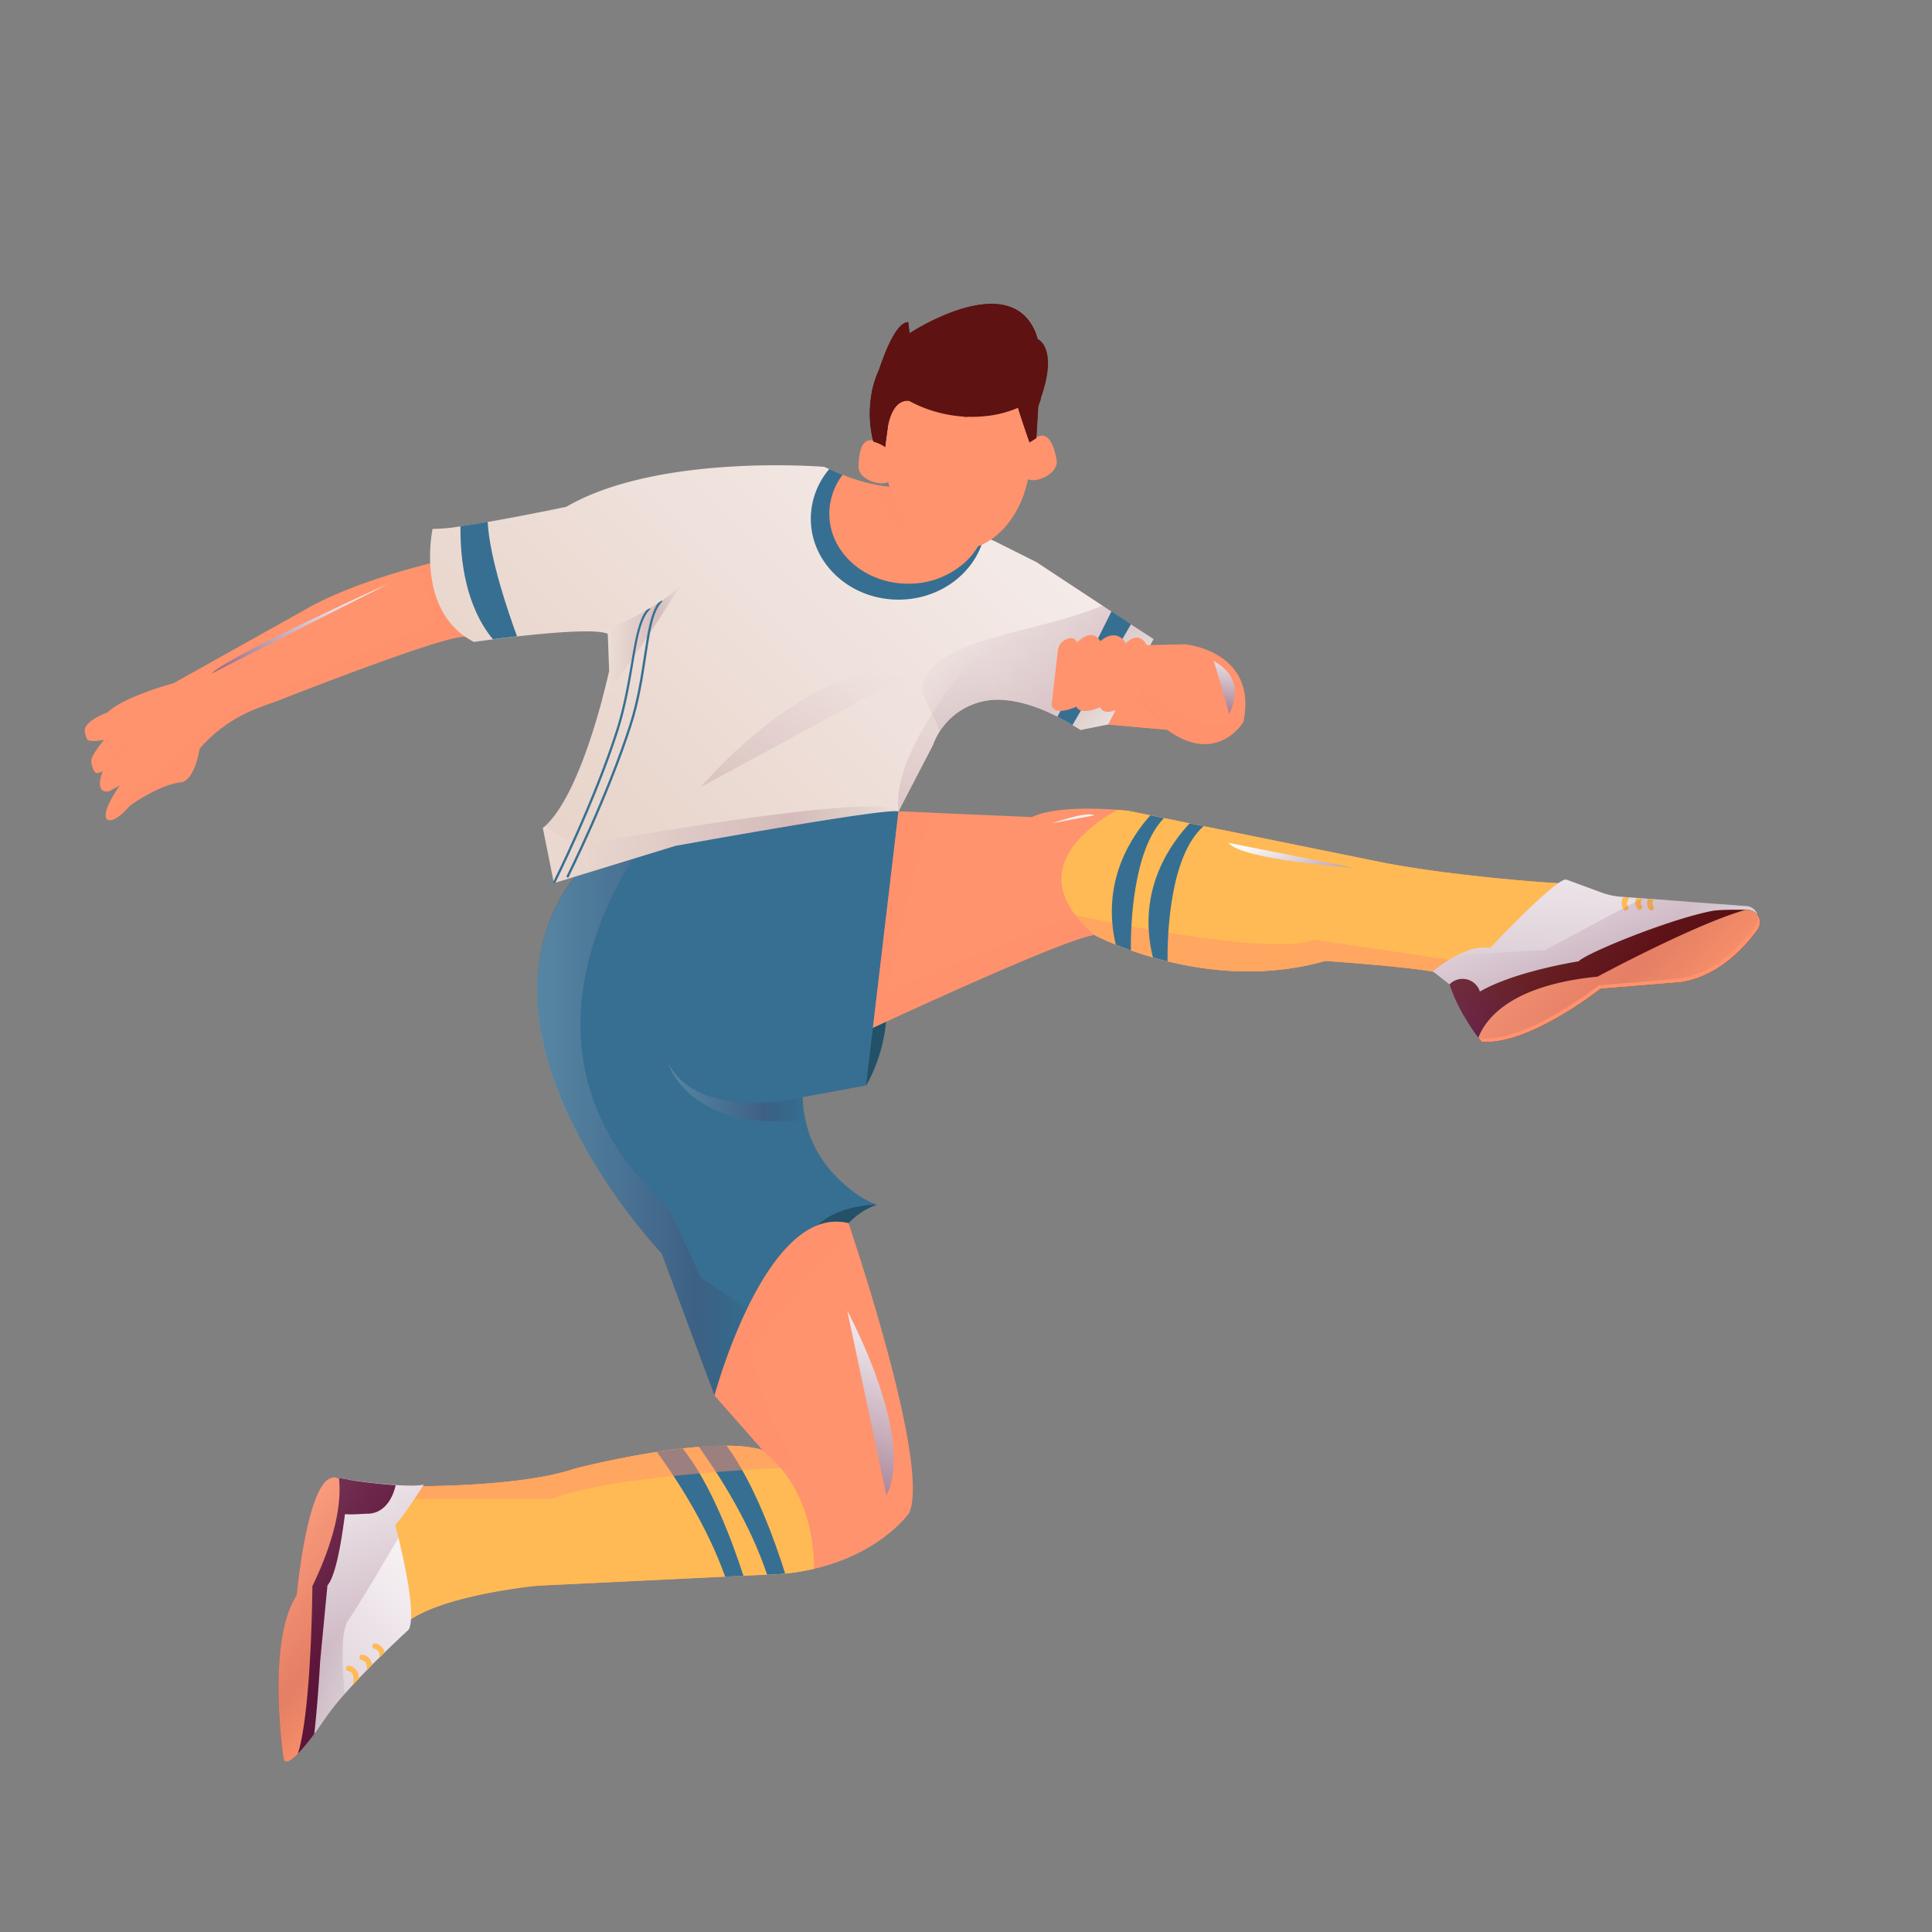 <svg xmlns="http://www.w3.org/2000/svg" xmlns:xlink="http://www.w3.org/1999/xlink" viewBox="0 0 800 800"><rect x="0" y="0" width="800" height="800" fill="#808080" stroke="none"/><defs><style>.cls-1{isolation:isolate;}.cls-2{fill:#235168;}.cls-3,.cls-6,.cls-7{fill:#ff936d;}.cls-4{fill:#376f92;}.cls-12,.cls-17,.cls-18,.cls-19,.cls-20,.cls-29,.cls-30,.cls-5,.cls-9{opacity:0.16;}.cls-12,.cls-17,.cls-18,.cls-19,.cls-20,.cls-29,.cls-30,.cls-5,.cls-6,.cls-7,.cls-9{mix-blend-mode:multiply;}.cls-5{fill:url(#linear-gradient);}.cls-7{opacity:0.5;}.cls-8{fill:url(#linear-gradient-2);}.cls-9{fill:url(#linear-gradient-3);}.cls-10{fill:none;stroke:#0e2e5f;stroke-miterlimit:10;}.cls-11{fill:#ffba55;}.cls-12{fill:url(#linear-gradient-4);}.cls-13{fill:url(#linear-gradient-5);}.cls-14{fill:url(#linear-gradient-6);}.cls-15{fill:#5e1212;}.cls-16,.cls-23,.cls-24,.cls-25,.cls-26,.cls-28{mix-blend-mode:soft-light;}.cls-16{fill:url(#linear-gradient-7);}.cls-17{fill:url(#linear-gradient-8);}.cls-18{fill:url(#linear-gradient-9);}.cls-19{fill:url(#linear-gradient-10);}.cls-20{fill:url(#linear-gradient-11);}.cls-21{fill:url(#linear-gradient-12);}.cls-22{fill:#5f163c;}.cls-23{fill:url(#linear-gradient-13);}.cls-24{fill:url(#linear-gradient-14);}.cls-25{fill:url(#linear-gradient-15);}.cls-26{fill:url(#linear-gradient-16);}.cls-27{fill:url(#linear-gradient-17);}.cls-28{fill:url(#linear-gradient-18);}.cls-29{fill:url(#linear-gradient-19);}.cls-30{fill:url(#linear-gradient-20);}</style><linearGradient id="linear-gradient" x1="222.43" y1="464.38" x2="315.5" y2="464.38" gradientUnits="userSpaceOnUse"><stop offset="0" stop-color="#fff"></stop><stop offset="0.16" stop-color="#ddced6"></stop><stop offset="0.52" stop-color="#895470"></stop><stop offset="0.7" stop-color="#5f163c"></stop><stop offset="1" stop-opacity="0"></stop></linearGradient><linearGradient id="linear-gradient-2" x1="455.85" y1="122.07" x2="186.07" y2="392.91" gradientUnits="userSpaceOnUse"><stop offset="0" stop-color="#f9f4f4"></stop><stop offset="1" stop-color="#e4cdc1"></stop></linearGradient><linearGradient id="linear-gradient-3" x1="390.55" y1="246.07" x2="460.84" y2="308.01" xlink:href="#linear-gradient"></linearGradient><linearGradient id="linear-gradient-4" x1="249.21" y1="265.82" x2="282.38" y2="265.82" xlink:href="#linear-gradient"></linearGradient><linearGradient id="linear-gradient-5" x1="662.51" y1="281.53" x2="656.72" y2="624.92" gradientUnits="userSpaceOnUse"><stop offset="0.07" stop-color="#fff"></stop><stop offset="0.16" stop-color="#f8f4f6"></stop><stop offset="0.3" stop-color="#e4d8df"></stop><stop offset="0.49" stop-color="#c5aab8"></stop><stop offset="0.72" stop-color="#996b83"></stop><stop offset="0.98" stop-color="#621a40"></stop><stop offset="0.99" stop-color="#5f163c"></stop></linearGradient><linearGradient id="linear-gradient-6" x1="660.33" y1="416.89" x2="646.72" y2="452.12" gradientUnits="userSpaceOnUse"><stop offset="0" stop-color="#5e1212"></stop><stop offset="0.29" stop-color="#5e1424"></stop><stop offset="0.7" stop-color="#5f1536"></stop><stop offset="0.99" stop-color="#5f163c"></stop></linearGradient><linearGradient id="linear-gradient-7" x1="415.17" y1="174.68" x2="416.27" y2="176.43" gradientUnits="userSpaceOnUse"><stop offset="0" stop-color="#ffba55"></stop><stop offset="0.01" stop-color="#ffb855"></stop><stop offset="0.11" stop-color="#ff995c"></stop><stop offset="0.23" stop-color="#ff7f61"></stop><stop offset="0.36" stop-color="#ff6c66"></stop><stop offset="0.5" stop-color="#ff5e69"></stop><stop offset="0.69" stop-color="#ff556a"></stop><stop offset="1" stop-color="#ff536b"></stop></linearGradient><linearGradient id="linear-gradient-8" x1="354.59" y1="256.26" x2="284.18" y2="409.1" xlink:href="#linear-gradient"></linearGradient><linearGradient id="linear-gradient-9" x1="417.3" y1="252.1" x2="343.05" y2="413.29" xlink:href="#linear-gradient"></linearGradient><linearGradient id="linear-gradient-10" x1="276.54" y1="452.19" x2="333.53" y2="452.19" xlink:href="#linear-gradient"></linearGradient><linearGradient id="linear-gradient-11" x1="224.79" y1="349.79" x2="372.06" y2="349.79" xlink:href="#linear-gradient"></linearGradient><linearGradient id="linear-gradient-12" x1="213.76" y1="581.35" x2="-87.83" y2="896.57" xlink:href="#linear-gradient-5"></linearGradient><linearGradient id="linear-gradient-13" x1="379.59" y1="519.52" x2="329.43" y2="670" xlink:href="#linear-gradient-5"></linearGradient><linearGradient id="linear-gradient-14" x1="447.07" y1="326.67" x2="433.72" y2="386.52" xlink:href="#linear-gradient-5"></linearGradient><linearGradient id="linear-gradient-15" x1="510.14" y1="259.36" x2="501.98" y2="313.18" xlink:href="#linear-gradient-5"></linearGradient><linearGradient id="linear-gradient-16" x1="139.7" y1="221.81" x2="103.01" y2="312.74" xlink:href="#linear-gradient-5"></linearGradient><linearGradient id="linear-gradient-17" x1="611.65" y1="398.08" x2="598.04" y2="433.3" xlink:href="#linear-gradient-6"></linearGradient><linearGradient id="linear-gradient-18" x1="529.43" y1="339.08" x2="546.47" y2="390.19" xlink:href="#linear-gradient-5"></linearGradient><linearGradient id="linear-gradient-19" x1="99.17" y1="630.06" x2="165.33" y2="688.35" xlink:href="#linear-gradient"></linearGradient><linearGradient id="linear-gradient-20" x1="610.4" y1="351.18" x2="698.63" y2="428.92" xlink:href="#linear-gradient"></linearGradient></defs><g class="cls-1"><g id="Ohh_Man" data-name="Ohh Man"><g id="Ohh_Man-2" data-name="Ohh Man"><path class="cls-2" d="M358.65,449.45s.59-.93,1.46-2.64a67.47,67.47,0,0,0,6.79-23.72H353.32Z"></path><path class="cls-3" d="M648.86,365.79c-3.71,2.46-22.45,32.59-22.45,32.59L601,402.62l-3.89.64c-5.86-2.44-48.32-5.37-48.32-5.37-48.09,13.81-93.4-9.55-95.57-10.69h0l-.07-.05c-10.28,1.2-65.63,26.41-86.26,35.93h0l-7.73,3.59c-.19-.54-.36-1.09-.52-1.65a52.36,52.36,0,0,1-1.75-8.39c-4.35-33,15.19-80.68,15.19-80.68l13.59.59,41.64,1.79c9.12-4.37,26.95-3.64,35.38-3,2.86.22,4.64.43,4.64.43l101.51,20.62C596.3,362.27,643.32,366,648.86,365.79Z"></path><path class="cls-4" d="M332.39,454.32a45.27,45.27,0,0,0,1.14,9.37,46.43,46.43,0,0,0,9.91,20.43h0c4.22,4.88,11.56,11.92,19.62,14.7a29.64,29.64,0,0,0-11.72,7.67L348,509.93c-9.37,9.75-21.94,23.27-32.68,36.49C305.09,559,296.91,571,295.91,577.86L274,519s-93.34-97.53-28.9-164.41c.07-.09.16-.17.24-.26s8.09-1.67,20.27-4c31-6,88.39-16.25,106.43-14.35l-9,76.08-1.45,12.32-.15,1.23-2.82,23.85Z"></path><path class="cls-5" d="M315.5,546.2l-.14.51c-10.27,12.62-18.45,24.54-19.45,31.44L274,519.29s-93.34-97.53-28.9-164.41l20.51-4.28s-63.47,82.24,10.91,149L290.23,529Z"></path><polygon class="cls-3" points="458.82 300.01 483.24 302.19 471.39 289.07 461.94 294.15 458.82 300.01"></polygon><polygon class="cls-6" points="458.82 300.01 483.24 302.19 471.39 289.07 461.94 294.15 458.82 300.01"></polygon><path class="cls-3" d="M192.78,263.7c-7.2-1.29-70.84,23.71-83.41,28.68,3.58-1.44,9-3.65-2.74.86a60.19,60.19,0,0,0-23.95,16.69c-.06.31-.13.64-.2,1-2.79,14-8,13-8,13-9.57,1.47-20.76,9.72-20.76,9.72-6.93,8.1-9.43,5.6-9.43,5.6a1.86,1.86,0,0,1-.45-.92c-.91-3.83,5.75-13.08,5.75-13.08l-4.27,2.36c-6.77,1.32-2.8-8.25-2.8-8.25s-2,1-2.65.73c-1.32-.54-2.2-3.89-2.06-5.3.24-2.47,5.3-8.4,5.3-8.4s-5.39,1-6.78,0c-.7-.49-1.17-3.24-1.17-3.24-1-4.56,9.28-8.09,9.28-8.09,6.77-6.64,27.34-12.12,27.34-12.12L126,252.63C142.49,243,166,236.42,174.7,234.15c2.17-.56,3.43-.85,3.43-.85L190.2,236Z"></path><path class="cls-7" d="M192.78,263.7c-7.2-1.29-70.84,23.71-83.41,28.68,3.58-1.44,9-3.65-2.74.86a60.19,60.19,0,0,0-23.95,16.69c-.06.31-.13.64-.2,1-2.79,14-8,13-8,13-9.57,1.47-20.76,9.72-20.76,9.72-6.93,8.1-9.43,5.6-9.43,5.6a1.86,1.86,0,0,1-.45-.92C48,333.59,57.94,325.9,57.94,325.9c12.79-6.9,25-23.8,25-23.8,6.16-7.09,98.14-44.48,98.14-44.48-2.85-3.37-5.18-15.74-6.39-23.47,2.17-.56,3.43-.85,3.43-.85L190.2,236Z"></path><path class="cls-8" d="M477.66,264.62,458.82,300l-11.41,2.28c-1.13-.72-2.24-1.4-3.32-2.05q-3.25-1.94-6.28-3.47c-10.13-5.15-18.39-7-25.09-7a28.52,28.52,0,0,0-26.39,18.76L372.06,336c-4.57-1.71-92.47,14.27-92.47,14.27l-50.23,15.41-4.57-22.83c.33-.27.65-.55,1-.85,10.93-10.14,19.27-36.42,23.45-52,1.94-7.24,3-12.19,3-12.19l-.57-15.41a11.32,11.32,0,0,0-2.17-.55c-6.91-1.12-22.74.26-35.36,1.68-3.7.42-7.14.85-10,1.23-4.76.6-7.87,1.06-7.87,1.06C171.71,253.2,179.13,219,179.13,219a69.82,69.82,0,0,0,11.57-1.06c3.44-.48,7.3-1.11,11.27-1.8,15.44-2.69,32.52-6.28,32.52-6.28,38.25-22.26,106.75-16.55,106.75-16.55l2.16.94,5.55,2.42,58.11,25.3.45.2,4.51,2,17.12,8.57,27.47,18.1,3.63,2.39,8.08,5.32Z"></path><path class="cls-9" d="M477.66,264.62,458.82,300l-11.41,2.28c-1.13-.72-2.24-1.4-3.32-2.05q-3.25-1.94-6.28-3.47c-10.13-5.15-18.39-7-25.09-7A27.33,27.33,0,0,0,389.09,303c-2.91-8.72-9-16.24-6.61-21.27,8.59-18.16,45.28-19.15,74.13-30.95l3.63,2.39,8.08,5.32Z"></path><path class="cls-4" d="M468.32,258.47l-24.23,41.77q-3.25-1.94-6.28-3.47c7.29-12.62,16.85-32.64,22.43-43.62Z"></path><path class="cls-10" d="M648.86,365.79c.22-.15.38-.19.49-.14S649.33,365.78,648.86,365.79Z"></path><path class="cls-2" d="M363.07,498.83a29.64,29.64,0,0,0-11.72,7.67L348,509.93c-4.5-1.13-9.43-2.57-9.43-2.57C347.49,498.7,363.07,498.83,363.07,498.83Z"></path><path class="cls-3" d="M376.51,626.46s-11.52,16.72-39.4,23.16a99.74,99.74,0,0,1-21.39,2.49l-92.41,4.47s-35.84,0-52,10.59l-17.85-25.65,4.88-20.81,1.26-5.4S212,617,238.21,608.07c0,0,54.07-14,76.81-7.89l.7.2-16-18.15-3.84-4.37a233.14,233.14,0,0,1,12.45-33.75c9.62-20.61,24.41-42.2,43-37.61,0,0,.61,1.79,1.65,4.93C359.71,531.73,384.24,608.6,376.51,626.46Z"></path><path class="cls-3" d="M515.38,295.91c-.13,1-.3,2-.52,3,0,0-10.78,18.33-31.62,3.24l-11.85-13.12a31.58,31.58,0,0,1-3.18,6.16v0c-1.94,2.69-4.38,4.18-6.27-1.11,0,0-5.11,2.12-6.36-1.29,0,0-7.91,3.77-9.88-.18,0,0-9.35,4.49-10.24-.9l2.59-22.51A5.48,5.48,0,0,1,441,265c1.8-.93,4-1.43,4.92,1.07,0,0,6.12-6.65,9.71-.54,0,0,6.29-6.11,10.59.9,0,0,5-5.94,8.63.72l15.81-.36S518.86,269.3,515.38,295.91Z"></path><path class="cls-7" d="M445.69,292.67c-.14-.81-.25-1.61-.37-2.42s-.21-1.61-.32-2.41c-.22-1.61-.4-3.23-.56-4.84v-.06q.18-3.56.48-7.09c.22-2.36.44-4.72.77-7.08,0,2.38,0,4.75-.12,7.12s-.24,4.73-.41,7.1v-.06c.13,1.62.25,3.24.33,4.86.05.81.11,1.62.13,2.44S445.69,291.85,445.69,292.67Z"></path><path class="cls-7" d="M456.12,270.57c0,1.25,0,2.51,0,3.76s-.05,2.5-.11,3.75q-.15,3.75-.45,7.49v0c.05,1.21,0,2.43.06,3.65s0,2.44,0,3.66c-.16-1.22-.3-2.43-.4-3.64s-.23-2.43-.3-3.64h0v0q.15-3.75.45-7.49c.09-1.25.22-2.49.34-3.74S455.94,271.81,456.12,270.57Z"></path><path class="cls-7" d="M466.36,268.77c-.07,1.8-.18,3.59-.33,5.38s-.28,3.57-.46,5.36-.38,3.57-.58,5.35-.45,3.56-.71,5.34v.05l0,0c-.37.65-.75,1.3-1.14,1.94s-.77,1.29-1.18,1.93c.3-.69.63-1.37.94-2s.64-1.36,1-2l0,.08c.12-1.79.27-3.58.44-5.37s.36-3.57.57-5.35.43-3.56.68-5.34S466,270.54,466.36,268.77Z"></path><path class="cls-11" d="M648.86,365.79c-3.71,2.46-22.45,32.59-22.45,32.59l-29.28,4.88c-5.86-2.44-48.32-5.37-48.32-5.37-24.21,6.95-47.71,4.49-65.36.18q-3.17-.78-6.05-1.61c-3.34-1-6.4-1.95-9.14-2.93-2.32-.82-4.41-1.62-6.24-2.36-5.13-2.07-8.25-3.69-8.78-4h0l-.07-.05c-28.26-24.13-6.44-42.7,9.51-51.79,2.86.22,4.64.43,4.64.43l9,1.83,5.64,1.15,10.64,2.16,5.77,1.17,70.45,14.31C596.3,362.27,643.32,366,648.86,365.79Z"></path><path class="cls-7" d="M604.69,398.07,601,402.62l-3.89.64c-5.86-2.44-48.32-5.37-48.32-5.37-48.09,13.81-93.4-9.55-95.57-10.69h0l-.07-.05c-10.28,1.2-65.63,26.41-86.26,35.93h0l-5.4,2.5.15-1.23,1.45-12.32,9-76.08,13.59.59c-5,16.8-14.24,50-17.55,73.46L445.25,379s80.4,17.59,98.93,10.17Z"></path><path class="cls-10" d="M648.86,365.79c.22-.15.38-.19.49-.14S649.33,365.78,648.86,365.79Z"></path><path class="cls-11" d="M337.11,649.62a96.17,96.17,0,0,1-12,2q-3.58.36-7.46.48c-.64,0-1.28,0-1.94,0l-7.89.39-7.56.36-77,3.72s-37,3.4-53.15,14l-16.71-29.05,6.14-26.21S212,617,238.21,608.07c0,0,15.75-4.07,33.82-6.85,3.49-.54,7.08-1,10.66-1.44q3.38-.39,6.71-.66c4-.31,7.81-.48,11.45-.46A57.43,57.43,0,0,1,315,600.18C323.23,606.3,336.66,620.27,337.11,649.62Z"></path><path class="cls-4" d="M407.51,222.13c-3.62,15-18.13,26.17-35.45,26.17-20.06,0-36.32-15-36.32-33.5a31.75,31.75,0,0,1,7.66-20.59Z"></path><path class="cls-3" d="M407.06,221.93a28.74,28.74,0,0,1-8,11.37,34.68,34.68,0,0,1-23,8.4c-11.52,0-21.65-5.3-27.46-13.29a26.52,26.52,0,0,1-5.19-15.68,24.85,24.85,0,0,1,.47-4.91,26.92,26.92,0,0,1,5-11.19h0l.11.05.07,0,.15.06,18.26,8,23.11,10.06,15.43,6.72Z"></path><path class="cls-3" d="M407.51,219.16l-1.41,2.36-7,11.78-33.14-6.17-4.32-.8-7.92-18.57L349,196.63h0l.11.05.07,0,.15.07a76.57,76.57,0,0,0,13.16,3.93c1.61.33,3.32.62,5.07.82,1,.12,1.94.21,2.92.27a39.11,39.11,0,0,0,10.25-.55l10,6.66Z"></path><path class="cls-7" d="M396.56,227.75s-27.94-1.95-34.09-27c1.61.33,3.32.62,5.07.82,1,.12,1.94.21,2.92.27Z"></path><path class="cls-12" d="M282.38,241.71c-.21.34-5.85,9.27-13.18,20.2-.43.65-.88,1.3-1.33,2-1.63,2.43-3.34,4.92-5.08,7.43l-1.28,1.86c-4.15,5.94-8.42,11.82-12.3,16.77,1.94-7.24,3-12.18,3-12.18l-.57-15.42a10.69,10.69,0,0,0-2.17-.54c5.47-2.46,12.08-5.64,18.14-9.13l1.38-.81c1.21-.71,2.38-1.44,3.51-2.18h0c.51-.31,1-.65,1.5-1A45.46,45.46,0,0,0,282.38,241.71Z"></path><path class="cls-13" d="M726.93,383.41c-5.81,8-16.67,19.54-31.87,21.82L662,408s-29.74,23.71-49.15,22c0,0-.51-.62-1.35-1.71a84.36,84.36,0,0,1-5.34-7.91c-.74-1.23-1.47-2.53-2.17-3.9h0a53.57,53.57,0,0,1-3.63-8.74l-.18-.15-6.81-5.34a56.91,56.91,0,0,1,9.55-6.45c4.37-2.31,9.57-4.15,14.09-3.24,0,0,27.19-28.85,31.49-28.38l14.58,5.37a30.28,30.28,0,0,0,8.2,1.78l.91.06,2.68.2,2.67.19,2.37.18H680l2.38.18,2.44.18L707,374l15.06,1.1,1,.06A5.17,5.17,0,0,1,726.93,383.41Z"></path><path class="cls-14" d="M727.73,385c-5.84,8-16.73,19.49-31.93,21.74l-33.08,2.71s-29.8,23.63-49.2,21.9c0,0-.51-.61-1.35-1.7a83,83,0,0,1-7.48-11.83h0c7.63-13.35,49-19.76,49-19.76,2.86-3.27,37.4-17.43,55.41-20.89,3.38-.65,13.75-.44,13.75-.44l1,.05A5.17,5.17,0,0,1,727.73,385Z"></path><path class="cls-3" d="M727.73,385c-5.84,8-16.73,19.49-31.93,21.74l-33.08,2.71s-29.8,23.63-49.2,21.9c0,0-.51-.61-1.35-1.7,3.22-8.25,13.93-21.75,49.37-25.25,0,0,40.3-21.75,61.33-27.68l1,.05A5.17,5.17,0,0,1,727.73,385Z"></path><path class="cls-3" d="M429.08,198.72a7.58,7.58,0,0,1-3.43-.24c-.3,1.48-.67,2.92-1.09,4.32a41.93,41.93,0,0,1-7.17,14c-5.41,6.79-12.74,11-20.83,11a21.25,21.25,0,0,1-2.26-.12c-.44,0-.87-.1-1.31-.16-.69-.11-1.36-.25-2-.41s-1.32-.36-2-.58h0a24.85,24.85,0,0,1-5.5-2.65s0,0,0,0a28.11,28.11,0,0,1-3-2.19,31.62,31.62,0,0,1-2.75-2.58,39.59,39.59,0,0,1-8.34-13.89,48.48,48.48,0,0,1-1.62-5.53,7.67,7.67,0,0,1-2.55.44c-4.19,0-9.71-2.64-9.71-6.84a29.59,29.59,0,0,1,.36-4.72,13.43,13.43,0,0,1,.88-3.3c.73-1.77,1.89-3,3.69-3a6,6,0,0,1,1.08.11l.19,0a15.76,15.76,0,0,1,4.87,2.25h0a.12.12,0,0,1,.05.05,49.77,49.77,0,0,1,.65-5.28.71.71,0,0,0,0-.14c.1-.56.19-1.14.25-1.75,0,0,0,0,0-.05s0-.31,0-.47h0a.06.06,0,0,1,0,0s0-.06,0-.1c.31-3.35.37-7.23,1.46-9.84a.5.5,0,0,0,.05-.13,31.46,31.46,0,0,1,2.85-5.11,25.25,25.25,0,0,1,1.63-2.15,29.35,29.35,0,0,1,4.78-4.62,30.05,30.05,0,0,1,18.2-6.12c9.3,0,17.61,5.52,23.14,14.2a42.07,42.07,0,0,1,2.73,5.06,48,48,0,0,1,3.94,14.66,15,15,0,0,1,2.82-1.82,6.68,6.68,0,0,1,1.75-.59c2.77-.44,4.49,2.35,5.54,5.5a31.25,31.25,0,0,1,1.09,4.6C438.24,194.55,433.22,198.06,429.08,198.72Z"></path><path class="cls-6" d="M367,194.91l-2.69-3.66a2.9,2.9,0,0,0-3.72-.84"></path><path class="cls-15" d="M429.73,140.4c-.19-.64-.39-1.27-.62-1.87-10.53-28.27-52.47-.54-52.47-.54l-.58-4.62c-4.22,0-8.22,9.18-10.44,15.09-.93,2.48-1.56,4.4-1.76,4.86a42.19,42.19,0,0,0-2.29,6.54c-.22.84-.42,1.68-.58,2.51a46.87,46.87,0,0,0,.49,19.9l.19,0a15.86,15.86,0,0,1,4.88,2.24h0s.05,0,.06.05a49.77,49.77,0,0,1,.65-5.28.71.71,0,0,0,0-.14c.07-.61.15-1.19.25-1.75,0,0,0,0,0-.05a19.82,19.82,0,0,1,2.89-8.3c2.68-3.82,5.91-3.08,5.91-3.08l1.6.82a55,55,0,0,0,20.95,5.71c.53,0,1.06.06,1.58.08a53.68,53.68,0,0,0,7.55-.26,45,45,0,0,0,13.57-3.46h0v0h0v0c.28,1.37,4.71,14.25,4.71,14.25l2.84-1.82,0-.51.75-12.71.6-1.6c.19-.53.38-1.05.54-1.54q.63-1.85,1.11-3.48C437.39,143.52,429.73,140.4,429.73,140.4Z"></path><path class="cls-16" d="M416,174.84l-.55,1.53c.18-.52.37-1,.54-1.53Z"></path><path class="cls-15" d="M371.91,162.2a31.23,31.23,0,0,0-2.85,5.12c-1.15,2.61-1.19,6.57-1.51,10a.68.68,0,0,0,0,.14c-.12.72-.21,1.47-.3,2.28,0,0,0,.06,0,.09a50.86,50.86,0,0,0-.65,5.32l-.06,0a15.62,15.62,0,0,0-4.89-2.25,46.42,46.42,0,0,1,0-23A15.86,15.86,0,0,1,371.91,162.2Z"></path><path class="cls-15" d="M376.34,166s-6.72-1.55-8.79,11.28c.32-3.4.36-7.36,1.51-10a31.23,31.23,0,0,1,2.85-5.12A17.71,17.71,0,0,1,376.34,166Z"></path><path class="cls-6" d="M426.35,194l2.06-4a2.92,2.92,0,0,1,3.54-1.43"></path><path class="cls-15" d="M400.46,172.62c-.52,0-1,0-1.58-.08,3.38-2.36,11.36-8.61,10.54-14.29,0,0-3.73-14-9.33-18.58-.49-.4,12.36,3.3,11.19,11.84C411.28,151.51,417.53,166.63,400.46,172.62Z"></path><path class="cls-15" d="M431.08,165.05c-.16.5-.35,1-.54,1.53s-.39,1.06-.6,1.61l-.78,13.22-2.84,1.82s-4.43-12.88-4.71-14.25v0a0,0,0,0,1,0,0v0l.79-.32Z"></path><path class="cls-15" d="M429.11,138.53l-8.5,3.19c-19.38-12.18-19.49-2-19.49-2-2,3.26-18.9,1.54-19.49,2.69C376,153.28,366,159.94,366,160l-5,2.42c.16-.83.36-1.67.58-2.52a42.45,42.45,0,0,1,2.29-6.53c.19-.45.82-2.38,1.75-4.86,2.24-5.91,6.24-15,10.45-15.09l.57,4.62S418.58,110.26,429.11,138.53Z"></path><path class="cls-17" d="M290.23,325.89s46-54.88,86.11-46.76Z"></path><path class="cls-18" d="M412.72,289.81c-20.49.22-26.39,18.76-26.39,18.76L372.06,336c-3.52-28.34,38.76-72.35,39.4-73C405.57,272,410.2,284.46,412.72,289.81Z"></path><path class="cls-4" d="M214.09,263.47c-3.7.42-7.14.85-10,1.23-11.16-13.6-13.57-32.4-13.42-46.8,3.44-.48,7.3-1.11,11.27-1.8C202.71,231,210.37,253.37,214.09,263.47Z"></path><path class="cls-19" d="M333.53,463.69c-48.09,5.41-56.76-22.88-57-23.69,13,25.06,55.85,14.32,55.85,14.32A45.27,45.27,0,0,0,333.53,463.69Z"></path><path class="cls-4" d="M307.83,652.5l-7.56.36c-7.43-20.93-19.83-40.06-28.24-51.64,3.49-.54,7.08-1,10.66-1.44C294.45,614.54,303.27,638.33,307.83,652.5Z"></path><path class="cls-4" d="M325.12,651.59q-3.58.36-7.46.48c-7.08-21.2-19.54-40.81-28.26-53,4-.31,7.81-.48,11.45-.46C312.46,614.38,321,638.44,325.12,651.59Z"></path><path class="cls-4" d="M468.26,393.53c-2.32-.82-4.41-1.62-6.24-2.36-6.31-26.84,7.13-45.49,14.3-53.55l5.64,1.15C469,352.09,468.17,383.75,468.26,393.53Z"></path><path class="cls-4" d="M483.45,398.07q-3.17-.78-6.05-1.61c-7.12-28.7,8.36-48.16,15.2-55.53l5.77,1.17C484.16,354.64,483.35,388,483.45,398.07Z"></path><path class="cls-20" d="M372.06,336c-4.57-1.71-92.47,14.27-92.47,14.27l-50.23,15.41-4.57-22.83c.33-.27.65-.55,1-.85,5.26,4.61,13.2,8.82,23.45,6.32C249.21,348.29,365.88,327.45,372.06,336Z"></path><path class="cls-7" d="M353,511.43c-1-3.14-1.65-4.93-1.65-4.93-18.58-4.59-33.37,17-43,37.61h0c-.57,1.23-1.12,2.45-1.66,3.67,0,.1-.08.19-.13.29l-.57,1.32-.24.56c-.15.34-.29.68-.43,1l-.32.75c-.11.26-.22.52-.32.78s-.26.62-.38.93-.15.35-.22.53l-.45,1.13c0,.06-.05.13-.08.19a233.92,233.92,0,0,0-7.6,22.38v.05l0,.14,3.84,4.37,16,18.15-.7-.2c-22.74-6.07-76.81,7.89-76.81,7.89-26.2,8.92-78.62,7.24-78.62,7.24l-1.26,5.4h70.06c25.75-10.42,101.35-13.15,101.35-13.15L321,590c-3.58-4.77-7.15-18.86-9.67-30.73C324.27,539.18,342.62,521,353,511.43Z"></path><path class="cls-21" d="M165,636.79c2.5,10.21,7.34,32.31,4.24,38,0,0-4.26,3.88-9.94,9.42-.66.66-1.36,1.33-2.06,2-1,1-2.07,2-3.14,3.13-.73.75-1.48,1.5-2.23,2.28-1.08,1.1-2.17,2.23-3.25,3.37q-1.34,1.41-2.64,2.82c-1.07,1.17-2.13,2.33-3.15,3.49a110.92,110.92,0,0,0-8.24,10.34s-1.89,2.88-4.43,6.3a81.86,81.86,0,0,1-6.55,8l-.06.06a17.38,17.38,0,0,1-3.26,2.79h0c-1.2.7-2.14.76-2.65-.19a4,4,0,0,1-.36-1.58s-6.95-47.32,5.6-66.43c0,0,3.84-42.48,13.3-48.2a3.92,3.92,0,0,1,2.91-.56l1.14.2a.86.86,0,0,0,.17,0c.93.16,2.32.4,4,.67,4.95.8,12.78,1.77,19.46,2.23,5.23.35,9.76.39,11.62-.21,0,0-7.74,12.33-11.81,16.77C163.64,631.56,164.19,633.59,165,636.79Z"></path><path class="cls-22" d="M163.83,615c-1.23,5.7-4.9,11.8-11.72,11.8-2.48,0-8.78.77-10.81-.23-4.25-2.11-5.17-9.26-5.17-13.87a2.44,2.44,0,0,1,0-.27,3.92,3.92,0,0,1,2.91-.56l1.14.2a.86.86,0,0,0,.17,0c.93.16,2.32.4,4,.67C149.32,613.57,157.15,614.54,163.83,615Z"></path><path class="cls-22" d="M144.37,612.77c-1.12,12.39-4,38.29-8.78,43.7l-3,31.17s-1,17.88-2.46,30.35a81.86,81.86,0,0,1-6.55,8l-.06.06a17.38,17.38,0,0,1-3.26,2.79h0l-2.65-.19a4,4,0,0,1-.36-1.58s-6.95-47.32,5.6-66.43c0,0,4.62-51.12,16.21-48.76l1.14.2a.86.86,0,0,0,.17,0C141.29,612.26,142.68,612.5,144.37,612.77Z"></path><path class="cls-3" d="M129.34,656.82s-.27,50.52-5.91,69.1l.09.12c-3.24,3.35-6,4.93-6.28,1,0,0-6.95-47.32,5.6-66.43,0,0,4.62-51.12,16.21-48.76l1.14.2a.86.86,0,0,0,.17,0C141.3,620.6,139.92,634.91,129.34,656.82Z"></path><path class="cls-23" d="M350.84,542.81s28.47,52.36,16.22,76.47Z"></path><path class="cls-24" d="M435.45,340.93s14.48-5.12,17.62-3.31Z"></path><path class="cls-25" d="M502.55,273.37c-.5.91,14.32,5.52,6.46,22.26Z"></path><path class="cls-7" d="M515.38,295.91c-.13,1-.3,2-.52,3,0,0-10.78,18.33-31.62,3.24l-11.85-13.12a31.58,31.58,0,0,1-3.18,6.16c.9-2.92,1.77-5.5,1.77-5.5.24-.7,3-1.33,3-5.23C473,284.5,500.14,310.79,515.38,295.91Z"></path><path class="cls-7" d="M43.12,306.33a37.46,37.46,0,0,1,4.44-6.68,12.6,12.6,0,0,1,3-2.76,5.59,5.59,0,0,1,2-.73,2.91,2.91,0,0,1,2,.37l0,.06a4.36,4.36,0,0,0-3.56.94,20.67,20.67,0,0,0-3,2.52,33.63,33.63,0,0,0-2.55,3q-1.22,1.59-2.28,3.27Z"></path><path class="cls-7" d="M42.56,319.31S49.63,305,55.87,306.36"></path><path class="cls-7" d="M49.63,325.2s2.45-8.78,7.18-8.78"></path><path class="cls-26" d="M160.8,241.71S94.62,271.48,87.48,279Z"></path><path class="cls-11" d="M146,697.86c.38-1.47.63-3.36,0-4.6a2.57,2.57,0,0,0-1.82-1.31,1.1,1.1,0,0,1-.85-1.34,1.11,1.11,0,0,1,1.34-.85,4.73,4.73,0,0,1,3.33,2.49,6.38,6.38,0,0,1,.64,2.79Q147.26,696.45,146,697.86Z"></path><path class="cls-11" d="M151.84,691.67a5.37,5.37,0,0,0-.31-3,2.56,2.56,0,0,0-1.82-1.3,1.13,1.13,0,0,1-.85-1.35,1.11,1.11,0,0,1,1.34-.84,4.73,4.73,0,0,1,3.33,2.48,5.65,5.65,0,0,1,.54,1.75C153.34,690.14,152.59,690.89,151.84,691.67Z"></path><path class="cls-11" d="M157.21,686.26a4.38,4.38,0,0,0-.38-2.21,2.5,2.5,0,0,0-1.82-1.31,1.12,1.12,0,1,1,.5-2.19,4.77,4.77,0,0,1,3.33,2.47,5.29,5.29,0,0,1,.43,1.21C158.61,684.89,157.91,685.56,157.21,686.26Z"></path><path class="cls-27" d="M613.13,412.93a7.56,7.56,0,0,1-7,7.53c-.74-1.23-1.47-2.53-2.17-3.9h0a53.57,53.57,0,0,1-3.63-8.74l-.18-.15a7.54,7.54,0,0,1,13,5.26Z"></path><path class="cls-11" d="M674.17,375.33a1.12,1.12,0,1,1-1.94,1.13,4.78,4.78,0,0,1-.46-4.12,6.35,6.35,0,0,1,.42-.87l2.68.2a3.89,3.89,0,0,0-1,1.44A2.52,2.52,0,0,0,674.17,375.33Z"></path><path class="cls-11" d="M679.46,376.59a1.13,1.13,0,0,1-1.54-.41,4.76,4.76,0,0,1-.45-4.13l.07-.19L680,372a3,3,0,0,0-.42.78,2.57,2.57,0,0,0,.28,2.23A1.12,1.12,0,0,1,679.46,376.59Z"></path><path class="cls-11" d="M684.32,376.87a1.11,1.11,0,0,1-1.53-.41,4.75,4.75,0,0,1-.45-4.12l0-.12,2.44.18a3.26,3.26,0,0,0-.38.71,2.56,2.56,0,0,0,.29,2.22A1.13,1.13,0,0,1,684.32,376.87Z"></path><path class="cls-28" d="M508.67,349l51.53,10.27S514.49,356.21,508.67,349Z"></path><path class="cls-29" d="M163.64,631.56s.55,2,1.33,5.23c-8.13,13.85-17.27,29.17-20.6,33.79s-2.83,18.42-1.57,30.77a110.92,110.92,0,0,0-8.24,10.34s-1.89,2.88-4.43,6.3a81.86,81.86,0,0,1-6.55,8l-.06.06a17.38,17.38,0,0,1-3.26,2.79h0c-1.2.7-2.14.76-2.65-.19a4,4,0,0,1-.36-1.58s-6.95-47.32,5.6-66.43c0,0,3.84-42.48,13.3-48.2a3.92,3.92,0,0,1,2.91-.56l1.14.2a.86.86,0,0,0,.17,0c.93.16,2.32.4,4,.67,4.95.8,12.78,1.77,19.46,2.23,5.23.35,9.76.39,11.62-.21C175.45,614.79,167.71,627.12,163.64,631.56Z"></path><path class="cls-30" d="M726.93,383.41c-5.81,8-16.67,19.54-31.87,21.82L662,408s-29.74,23.71-49.15,22c0,0-.51-.62-1.35-1.71a84.36,84.36,0,0,1-5.34-7.91c-.74-1.23-1.47-2.53-2.17-3.9h0a53.57,53.57,0,0,1-3.63-8.74l-.18-.15-6.81-5.34a56.91,56.91,0,0,1,9.55-6.45c11.69-1.25,36.71-2.35,36.71-2.35S661.4,381.78,679.91,372H680l2.38.18,2.44.18L707,374l15.06,1.1,1,.06A5.17,5.17,0,0,1,726.93,383.41Z"></path><path class="cls-4" d="M269.29,252.21c-3.42,3.17-5,10.14-6.5,19.1-.22,1.26-.44,2.54-.66,3.88-1.39,8.25-3,17.59-6,27.15-9.57,30-26.17,63.2-26.33,63.53l-.86-.43c.17-.33,16.73-33.46,26.29-63.4,3-9.48,4.58-18.79,6-27,.11-.62.21-1.24.32-1.86,1.54-9.14,2.94-16.49,6.08-20.5l1.38-.81Z"></path><path class="cls-4" d="M274.32,249c-2.54,2.36-4,6.92-5.12,12.88-.58,3-1.09,6.36-1.64,10-1.3,8.57-2.78,18.29-5.9,28.07-9.57,30-26.17,63.2-26.33,63.53l-.86-.43c.17-.33,16.73-33.46,26.28-63.39,3.1-9.71,4.57-19.38,5.87-27.92.43-2.78.83-5.41,1.25-7.85,1.09-6.19,2.35-11.14,4.61-14.2h0c.51-.31,1-.65,1.5-1Z"></path></g></g></g></svg>